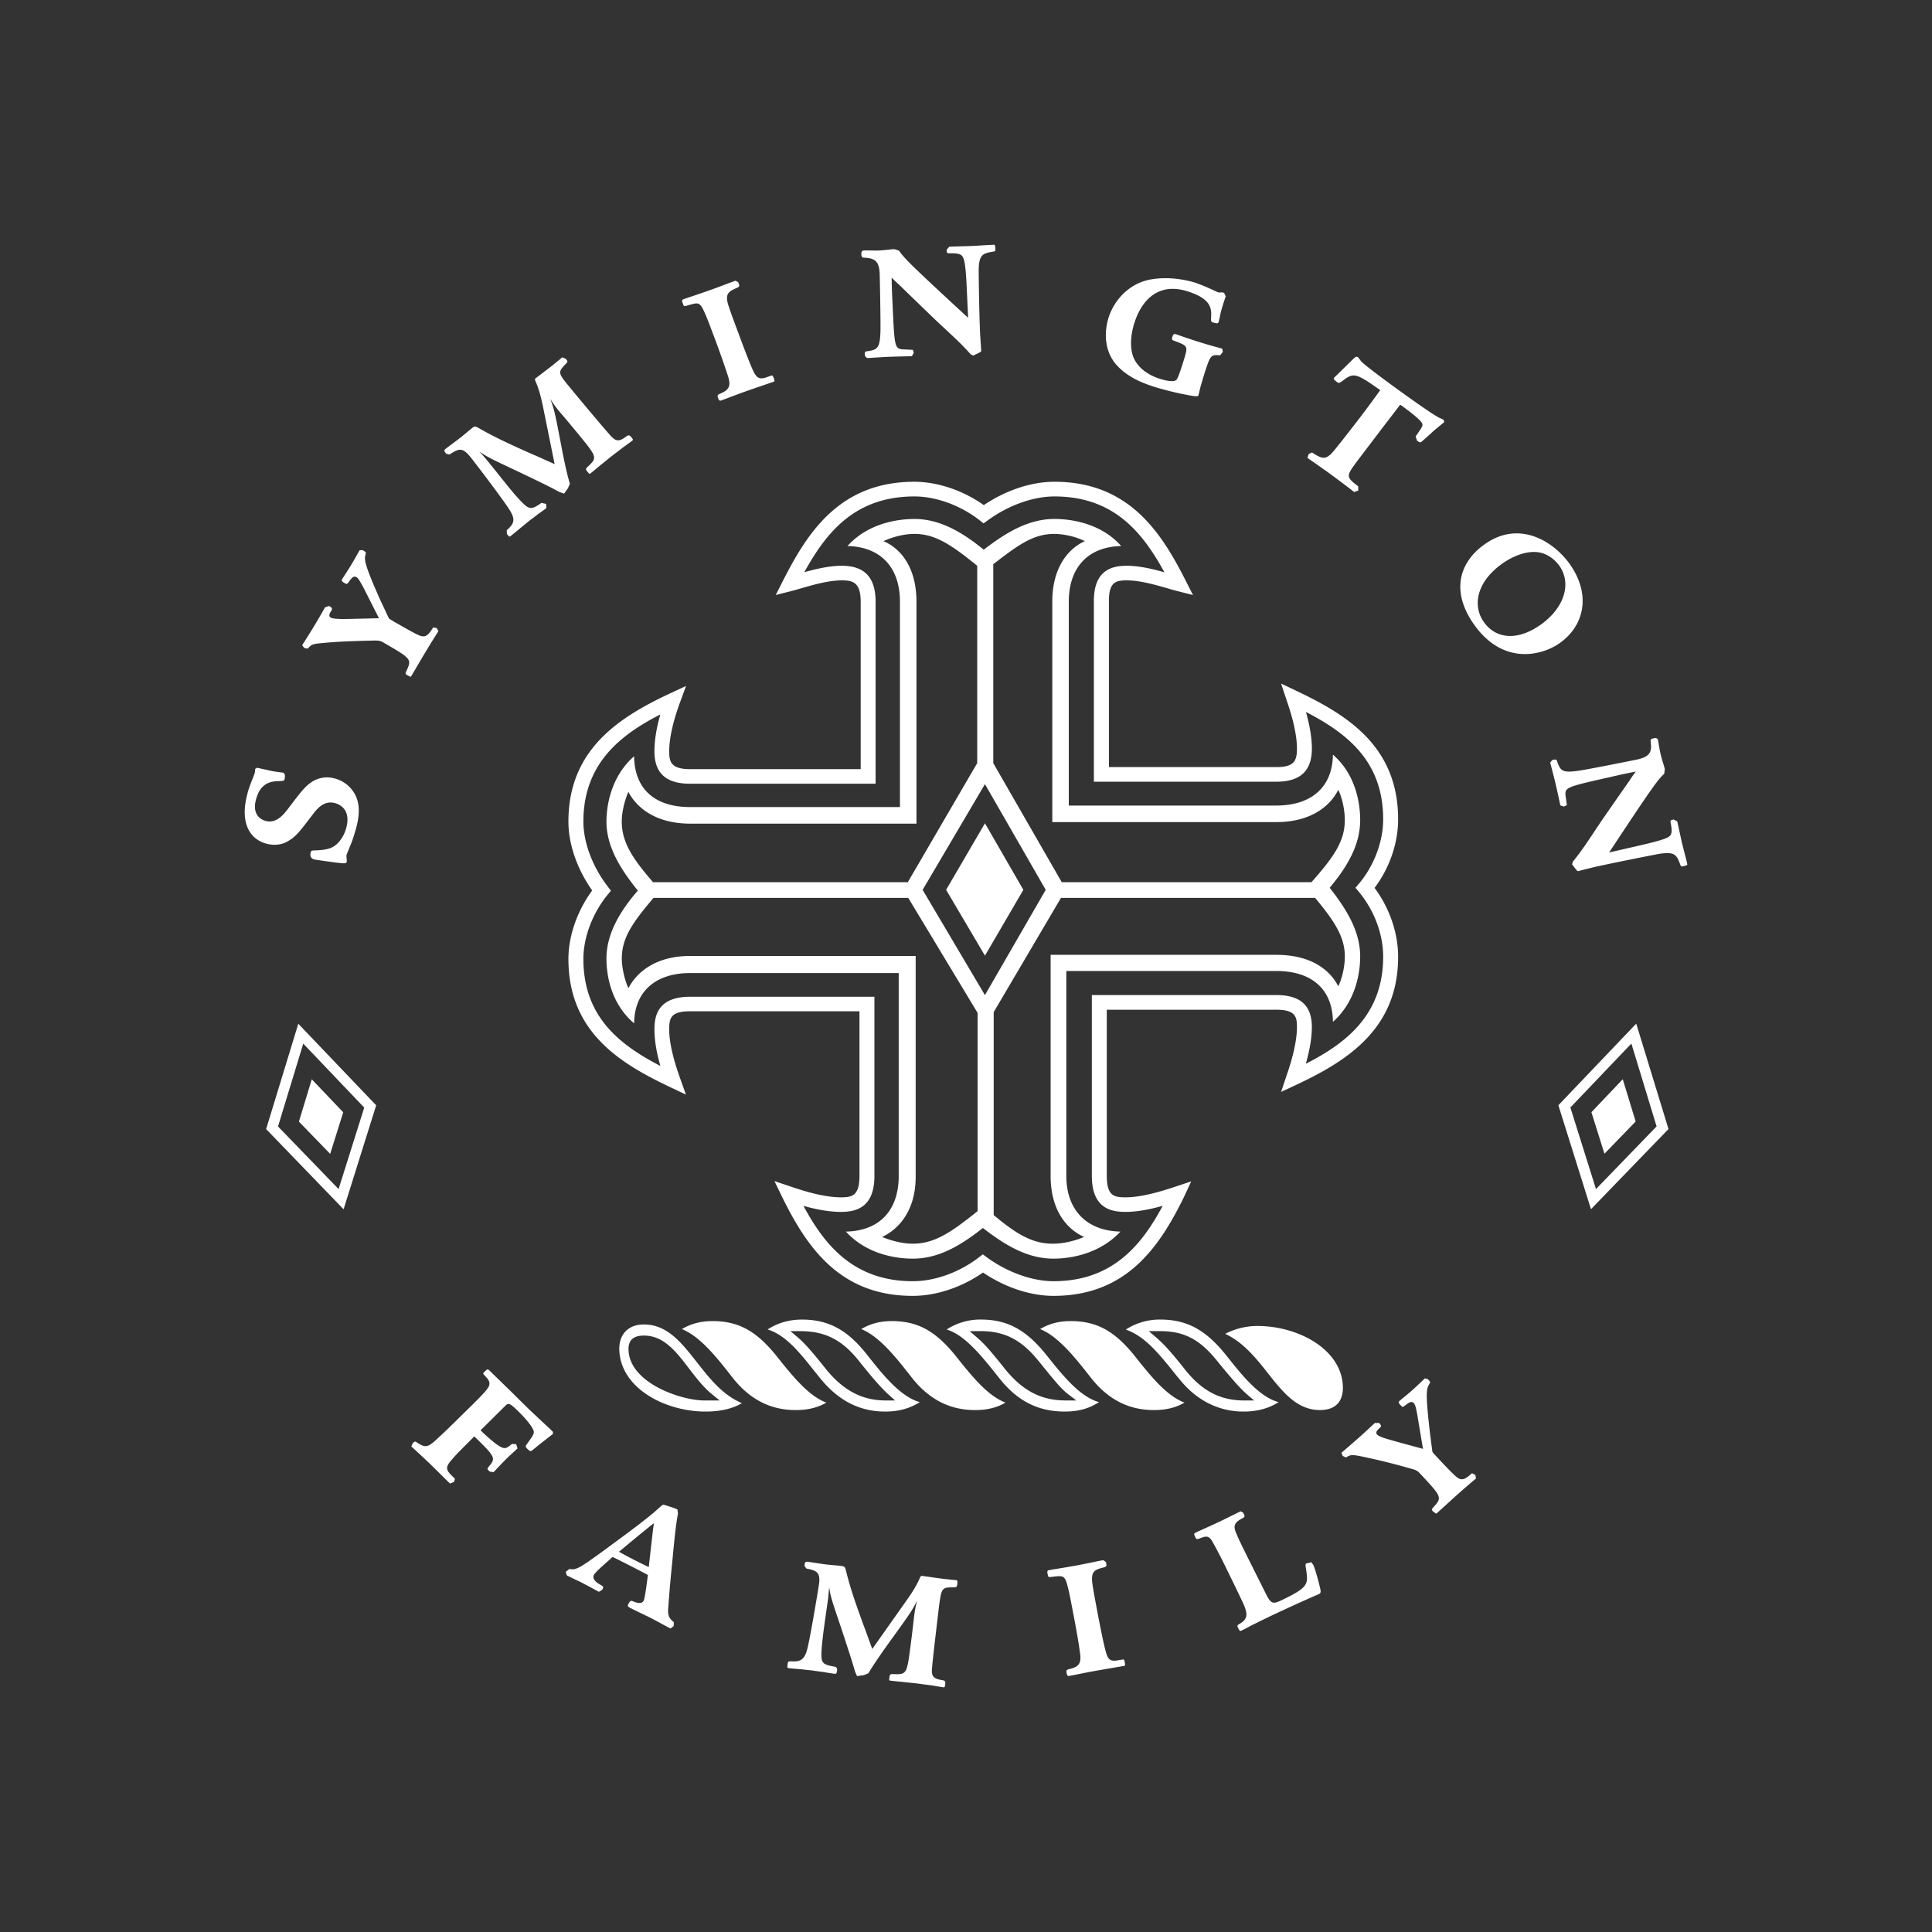 <svg width="80" height="80" viewBox="0 0 80 80" xmlns="http://www.w3.org/2000/svg">
    <rect x="0" y="0" width="80" height="80" fill="#333333" stroke="none"/>
    <path d="m67.753 42.387 1.336 4.364-3.21 3.32-1.35-4.305 3.224-3.379zm-.201.825-2.526 2.647 1.06 3.378 2.51-2.595-1.044-3.43zm-.357 1.477.534 1.75-1.292 1.335-.54-1.72 1.298-1.365zM43.66 19.949c3.104 0 4.434 2.118 5.438 4.097l.3.592-.655-.165a8.07 8.07 0 0 1-.377-.106c-.49-.14-1.155-.335-1.701-.335-.454 0-.747.06-.747.848v6.884h6.934c.728 0 .852-.249.852-.768 0-.756-.324-1.7-.43-2.007l-.227-.684.66.314c2.025.966 4.186 2.254 4.186 5.303 0 .992-.35 2.012-.975 2.844.626.844.975 1.87.975 2.853 0 2.923-2.014 4.268-4.189 5.287l-.657.308.227-.677c.106-.31.43-1.249.43-2.01 0-.42-.06-.716-.852-.716H45.83v6.88c0 .824.3.888.768.888.723 0 1.579-.282 2.036-.43l.692-.23-.297.639c-1.042 2.132-2.42 4.101-5.407 4.101-.952 0-2.005-.35-2.918-.966-.886.615-1.933.966-2.91.966-2.99 0-4.365-1.969-5.41-4.101l-.316-.652.699.236c.315.106 1.278.437 2.052.437.465 0 .77-.064.77-.888v-6.816h-7.01c-.809 0-.869.288-.869.752 0 .502.15 1.177.445 2.004l.248.694-.675-.319c-2.03-.969-4.191-2.254-4.191-5.299 0-.948.364-1.991.984-2.835-.627-.89-.984-1.918-.984-2.85 0-2.94 2.017-4.284 4.191-5.301l.68-.317-.253.69c-.292.792-.445 1.492-.445 2.02 0 .42.068.735.87.735h7.059v-6.934c0-.818-.343-.883-.785-.883-.554 0-1.212.194-1.696.333-.149.043-.276.081-.386.108l-.65.165.3-.592c1.007-1.979 2.337-4.097 5.442-4.097.957 0 2.015.357 2.873.967.916-.617 1.965-.967 2.922-.967zm0 .608c-.879 0-1.899.366-2.74.976l-.193.14-.185-.147c-.785-.605-1.786-.969-2.677-.969-2.45 0-3.644 1.471-4.56 3.136.473-.132 1.036-.266 1.55-.266.945 0 1.402.485 1.402 1.488v7.538h-7.676c-1.001 0-1.482-.435-1.482-1.34 0-.434.075-.947.245-1.53-1.64.842-3.187 2.025-3.187 4.438 0 .856.372 1.86 1 2.676l.14.187-.15.181c-.618.767-.99 1.752-.99 2.642 0 2.393 1.494 3.553 3.189 4.432-.172-.588-.247-1.096-.247-1.512 0-.579.148-1.354 1.482-1.354h7.627v7.418c0 1.339-.793 1.491-1.388 1.491-.522 0-1.097-.12-1.55-.25.86 1.605 2.072 3.12 4.525 3.12.91 0 1.902-.355 2.717-.97l.184-.143.19.141c.839.606 1.863.972 2.737.972 2.455 0 3.662-1.515 4.522-3.122-.467.132-1.022.252-1.546.252-.599 0-1.388-.152-1.388-1.491v-7.488h7.64c.993 0 1.47.432 1.47 1.324 0 .421-.08.925-.25 1.521 1.653-.841 3.203-2.022 3.203-4.429 0-.925-.357-1.896-.987-2.668l-.16-.189.16-.19c.62-.745.987-1.734.987-2.65 0-2.401-1.497-3.562-3.197-4.44.165.593.245 1.095.245 1.514 0 .922-.478 1.373-1.47 1.373h-7.557V24.88c0-1.303.783-1.453 1.37-1.453.508 0 1.077.136 1.55.27-.912-1.669-2.106-3.14-4.555-3.14zm.002.932c.677 0 1.926.17 2.764 1.121-1.42.033-2.17.937-2.17 2.303v8.443h8.597c1.419 0 2.324-.737 2.34-2.108.961.834 1.129 2.041 1.129 2.71 0 1.07-.58 1.985-1.263 2.803.682.867 1.263 1.79 1.263 2.842 0 .652-.168 1.856-1.128 2.709-.017-1.392-.922-2.105-2.34-2.105h-8.7v8.484c0 1.39.818 2.275 2.24 2.307-.887.953-2.123 1.12-2.77 1.12-1.11 0-2.036-.584-2.925-1.27-.87.686-1.794 1.27-2.903 1.27-.666 0-1.9-.167-2.769-1.12 1.433-.032 2.187-.918 2.187-2.307v-8.399h-8.633c-1.382 0-2.306.712-2.324 2.083-.973-.833-1.145-2.005-1.145-2.69 0-1.048.6-2.003 1.3-2.807-.7-.866-1.3-1.804-1.3-2.856 0-.634.172-1.855 1.145-2.707.018 1.389.89 2.104 2.324 2.104h8.684v-8.506c0-1.366-.75-2.27-2.173-2.303.858-.952 2.088-1.12 2.773-1.12 1.089 0 2.029.586 2.869 1.272.892-.686 1.83-1.273 2.928-1.273zm10.794 15.69H43.933l-2.786 4.731v8.404c.924.77 1.586 1.185 2.444 1.185.475 0 .955-.133 1.3-.28-.686-.305-1.387-1.069-1.387-2.528v-9.153h9.35c1.488 0 2.24.669 2.562 1.304.158-.336.27-.807.27-1.239 0-.818-.44-1.473-1.23-2.425zm-16.849 0H27.06c-.817.972-1.312 1.622-1.312 2.505 0 .42.133.936.273 1.236.324-.628 1.091-1.336 2.561-1.336h9.334v9.142c0 1.44-.735 2.188-1.387 2.492.342.148.827.281 1.268.281.921 0 1.624-.501 2.683-1.349v-8.208l-2.872-4.764zm3.177-4.71-2.58 4.378 2.58 4.359 2.517-4.36-2.517-4.378zm.001 1.621 1.59 2.756-1.59 2.726-1.608-2.726 1.608-2.756zm-2.92-11.982c-.448 0-.929.135-1.283.3.683.285 1.367 1.053 1.367 2.505v9.192H28.58c-1.453 0-2.237-.686-2.561-1.318-.14.331-.273.8-.273 1.235 0 .872.472 1.556 1.295 2.508H37.59l2.874-4.931v-8.172c-1.03-.832-1.712-1.319-2.6-1.319zm5.797 0c-.894 0-1.511.47-2.533 1.254v8.237l2.836 4.931h10.34c.872-.99 1.38-1.657 1.38-2.572 0-.437-.111-.923-.27-1.254-.322.652-1.11 1.337-2.562 1.337h-9.28v-9.128c0-1.452.698-2.22 1.35-2.506a3.096 3.096 0 0 0-1.261-.299zm-20.386-7.312.146.058c.092.11.104.12 0 .22-.33.347-.324.365.191.987.228.282 1.54 1.854 1.725 2.038.205.205.35.156.595-.026.102-.074.142-.047.195.015.084.107.1.123.05.161-.072.058-.218.16-.386.283-.154.12-.336.257-.483.37-.12.096-.279.228-.441.356-.155.132-.31.258-.415.343-.042.034-.055.019-.142-.085-.064-.077-.066-.11.038-.2.39-.37.372-.39-.38-1.315-.254-.305-.405-.493-.713-.853a4.59 4.59 0 0 1-.471-.632c.176.46.207.643.493 2.133.133.69.243 1.132.32 1.384l-.082.187c-.096.132-.148.208-.16.22l-.213-.076c-.324-.188-1.092-.553-1.62-.805-1.109-.524-1.357-.633-1.677-.867.13.146.248.273.325.373.056.066.186.227.33.406l.217.272.32.398c.173.213.595.722.796.847.17.09.287.048.588-.166l.19.043.014.171c-.05.042-.197.148-.35.255-.14.11-.282.215-.333.254-.062.048-.235.192-.404.329a18.31 18.31 0 0 1-.39.319c-.058.046-.07.028-.16-.082l-.006-.154c.28-.257.393-.414.113-.849-.257-.416-1.54-2.099-1.635-2.206-.329-.4-.482-.316-.847-.082l-.135-.031c-.083-.104-.113-.138-.02-.21.056-.042.179-.133.313-.235l.205-.154.096-.073c.19-.153.348-.292.494-.407.105-.079.152-.046.327.057.565.317 1.095.574 2.132 1.034.15.058.8.358.94.416l-.49-2.418c-.047-.213-.13-.615-.28-.962-.053-.12-.06-.146-.003-.185.255-.191.505-.38.753-.578.11-.09.228-.183.33-.278zm32.962 0 .12.16c.129.152 1.096.862 1.344 1.042.136.1 1.76 1.284 1.95 1.323l.124.06.026.095c-.026.032-.435.349-.543.465l-.397.353c-.053.04-.086.024-.183-.045l-.062-.178c.31-.438.332-.468.228-.602-.118-.164-.658-.571-.865-.711l-.727.947c-.428.565-.908 1.193-1.098 1.447-.413.562-.423.6.087.987v.174l-.17.06c-.062-.047-.161-.129-.314-.243-.16-.12-.358-.272-.648-.483-.197-.149-.383-.27-.543-.389-.162-.113-.312-.212-.429-.3l.05-.155.135-.067c.407.252.544.33.849 0 .185-.204.958-1.207 1.161-1.47.154-.202.65-.869.819-1.112-.984-.694-1.095-.735-1.522-.412-.167.12-.177.137-.264.08-.118-.091-.164-.121-.118-.186l.745-.731c.122-.122.17-.161.245-.109zm-25.784-3.173.114.063c.066.164.069.178-.08.245-.343.149-.434.253-.36.599.051.21.338.971.447 1.262.311.842.541 1.43.66 1.658.107.173.194.268.471.185l.21-.076c.065-.024.08-.012.118.087.045.123.054.146-.016.167-.194.067-.814.277-1.227.423-.37.135-.66.249-.935.349-.044.016-.084.01-.124-.111-.041-.114-.022-.125.15-.201.354-.16.382-.35.244-.756a39.964 39.964 0 0 0-.652-1.824c-.09-.246-.325-.874-.44-1.017-.124-.158-.19-.135-.612-.014-.107.03-.107.014-.153-.109-.045-.122-.035-.14.066-.174.157-.057.575-.19 1.034-.355.347-.12.757-.282.96-.354l.125-.047zm17.1-.032c.812-.173 1.591.012 1.899.102.28.09.712.284.789.322.17.08.185.087.218.096l.13-.004.095.016.07.146c-.073.212-.145.439-.202.647-.022.097-.058.299-.093.418-.025.06-.047.074-.253.012-.064-.02-.064-.088-.057-.196.015-.353.035-.773-.99-1.09-1.132-.355-1.854.283-2.182 1.295-.068.2-.257.876-.05 1.427.223.552.784.807 1.12.91.168.053.562.155.672.029.068-.084.18-.444.225-.576.2-.62.2-.687.158-.773-.026-.057-.068-.113-.49-.263-.07-.021-.102-.049-.073-.146.034-.099.05-.152.148-.124.18.057.42.154 1.055.35.442.137.74.211.867.248l.027.134-.113.141c-.384-.023-.395-.026-.632.696-.051.17-.152.493-.2.682l-.064.27c-.017.06-.093.054-.22.038a13.02 13.02 0 0 1-1.558-.363c-.809-.25-1.25-.541-1.566-.868-.574-.592-.57-1.43-.373-2.036.24-.733.85-1.365 1.642-1.54zm-6.426-1.457c.077-.004.077.018.085.14.006.117.006.129-.057.14-.438.074-.616.102-.63.74 0 .192.007.794.02 1.421l.01.418c.007.276.016.54.025.76.007.163.035.558.048.735v.04c.002.047-.076.073-.328.195l-.1-.044c-.438-.49-.668-.686-1.472-1.438a496.156 496.156 0 0 1-1.48-1.433 5.127 5.127 0 0 1-.327-.313c0 .294.022.827.034 1.027.078 1.76.083 1.891.38 1.942l.466.022.034.128-.077.134c-.16.007-.603.013-.99.028-.13.005-.76.046-.868.051l-.092-.1c-.005-.113-.008-.166.065-.178.433-.06.552-.102.581-.75.002-.04.003-.1.004-.177v-.268c-.004-.713-.029-1.943-.033-2.02-.024-.53-.201-.643-.651-.664-.058-.004-.103-.016-.109-.133-.004-.127.038-.165.109-.165.117-.006.427.007.641 0 .235-.014.466-.05.618-.055l.193.062c.15.236.507.585.999 1.05.292.282 1.593 1.484 1.862 1.73l-.067-1.432c-.015-.269-.045-.863-.135-1.047-.062-.153-.182-.2-.585-.192-.092-.005-.092-.01-.102-.15l.11-.123c.106-.005.498-.016.742-.023l.18-.005.314-.018.283-.018.3-.017zm-23.51 16.871c.204-.35.442-.719.535-.87l-.071-.13-.148-.022c-.163.264-.275.42-.514.35-.176-.052-.812-.426-1.01-.537-.175-.1-.29-.17-.308-.192-.025-.053-.297-.636-.372-.793-.675-1.526-.648-1.644-.59-1.87.022-.077-.003-.091-.123-.16l-.125.002c-.052.083-.183.33-.337.587-.185.304-.3.472-.385.607-.043.075-.017.099.113.175.084.048.092.035.182-.086.075-.106.17-.238.292-.169.07.038.127.134.283.415l.652 1.287c-1.05.026-1.277.033-1.545.033-.129-.005-.362-.007-.452-.059-.11-.061-.037-.19.015-.267.068-.118.032-.144-.082-.213l-.165.053c-.048.078-.268.472-.466.795-.239.393-.421.674-.485.775l.086.116.142.027c.16-.17.183-.192.583-.229.689-.069 1.375-.087 2.062-.104.313-.007.35 0 .498.083 1.137.66 1.174.68.955 1.156-.061.128-.058.146.03.195.1.057.141.072.154.05.125-.21.452-.776.595-1.005m-5.688 7.823c.328-.188.463-.372 1.055-1.147.236-.308.498-.518.865-.432.238.055.665.287.503.976-.075.337-.285.679-.545.83-.188.11-.395.14-.712.157-.192.004-.215.006-.23.09-.035.127 0 .248.144.284.097.021.885.135 1.12.155.188.016.215.004.233-.076l-.01-.118-.008-.122c.013-.046.015-.057.155-.396.095-.208.222-.627.277-.853.144-.608.069-.948-.03-1.186a1.334 1.334 0 0 0-.935-.767 1.15 1.15 0 0 0-.827.11c-.332.197-.492.412-1.064 1.165-.202.269-.492.592-.89.503-.103-.022-.605-.167-.44-.853.175-.747.647-.791.922-.803.226-.007.26-.007.273-.092.018-.061.035-.234-.067-.259-.066-.012-.324-.035-.565-.09l-.513-.114-.078.054-.002.078-.01.083-.053.148c-.14.349-.207.509-.282.834-.283 1.207.21 1.813.872 1.961.39.088.685-.02.842-.12m51.768-8.893c-1.027.672-1.85.42-2.264-.193-.478-.688-.284-1.713.887-2.482.207-.134.872-.518 1.48-.372.3.073.587.277.785.561.514.759.157 1.8-.888 2.486m1.33-2.54c-.605-.88-2.002-1.876-3.46-.919-1.049.685-1.558 1.887-.562 3.338 1.19 1.732 2.78 1.34 3.51.862 1.054-.693 1.399-1.992.511-3.28m4.835 12.353c-.025-.115-.185-.719-.217-.856-.027-.12-.16-.742-.193-.88l-.147-.08c-.135.034-.142.034-.128.124.076.383.053.51-.085.598-.172.115-.767.252-1.035.317l-1.426.328c.199-.302 1.172-1.773 1.402-2.105.383-.56.664-.967.88-1.154l.024-.193c-.032-.147-.112-.36-.164-.584-.054-.204-.093-.502-.118-.622-.017-.065-.066-.1-.19-.067-.117.02-.118.067-.115.125.06.437-.02.626-.55.749-.1.02-2.104.425-2.467.47-.662.094-.722-.015-.864-.419-.026-.067-.08-.053-.191-.03l-.088.106c.026.1.185.703.211.828.09.365.175.793.212.945l.145.049.123-.058-.06-.448c-.005-.295.127-.327 1.884-.722.197-.047.727-.166 1.028-.22-.126.167-.22.315-.26.377-.28.396-1.055 1.514-1.171 1.683-.606.907-.764 1.161-1.176 1.676l-.028.106c.17.216.205.288.258.278l.04-.009c.173-.048.57-.145.724-.18.826-.182 2.285-.47 2.605-.528.645-.1.71.063.862.474.023.061.035.058.146.033.126-.033.147-.035.13-.111M21.95 58.399c-.115-.112-.472-.463-.826-.816-.363-.35-.72-.7-.86-.836-.076-.07-.09-.054-.22.072-.056.056-.045.065.068.184.124.13.202.256.124.413-.075.148-.275.354-.66.737-.34.333-1.132 1.12-1.417 1.373-.425.41-.533.438-.863.223-.11-.07-.115-.08-.202.009l-.063.134c.11.102.403.37.771.72.214.207.652.644.834.82l.163-.07.04-.125-.197-.2c-.238-.257-.121-.38.139-.678.135-.157.205-.224.857-.881.916.884.886.906.59 1.265-.062.083-.054.094.052.193l.158.024c.093-.095.328-.353.486-.509.172-.175.434-.404.505-.474l-.056-.178-.17-.009c-.182.143-.237.19-.364.165-.228-.045-.805-.595-.94-.728l1.027-1.018c.122-.125.177-.115.517.212.19.185.492.505.612.733.093.179.072.209-.23.634-.074.095-.081.115.028.221.11.105.133.098.246-.002.359-.298.761-.596.804-.64l-.017-.09c-.118-.115-.785-.735-.936-.879m11.454 6.272h.052c.118.017.494.077.762.112.24.025.458.04.642.065.135.015.139.071.188.265.158.622.34 1.175.723 2.22.06.146.292.809.348.948l1.431-2.026c.128-.182.362-.515.518-.867.05-.118.059-.138.13-.131.32.045.63.092.95.13.142.013.29.034.434.043.068.01.068.044.06.141-.018.138-.022.156-.165.158-.484.002-.49.02-.598.808-.039.364-.287 2.374-.292 2.638-.007.278.128.35.433.398.121.02.133.064.121.148-.016.132-.02.15-.08.146-.099-.012-.27-.042-.474-.077a45.375 45.375 0 0 1-.608-.08l-.572-.061c-.202-.02-.404-.04-.54-.056-.057-.006-.054-.027-.034-.158.01-.096.035-.121.17-.112.542.019.55-.009.702-1.183.05-.388.08-.62.133-1.096.05-.429.09-.578.135-.765-.213.44-.33.589-1.223 1.828-.411.579-.66.955-.795 1.184l-.195.077c-.162.02-.247.036-.275.034l-.085-.2c-.095-.358-.36-1.15-.537-1.696-.385-1.142-.478-1.391-.527-1.78v.003l-.015.138-.023.244-.01.1c-.03.216-.167 1.161-.19 1.357-.035.273-.117.923-.07 1.147.045.183.166.239.528.298.099.019.115.086.104.167-.017.111-.017.138-.117.127a8.787 8.787 0 0 1-.43-.07c-.178-.02-.355-.048-.42-.057-.075-.01-.308-.033-.523-.059-.213-.017-.44-.036-.504-.045-.075-.01-.07-.035-.052-.169.012-.095.02-.108.107-.115.385.02.577-.013.707-.511.125-.47.465-2.539.485-2.678.068-.513-.102-.561-.53-.656l-.071-.113c.014-.13.022-.175.144-.162zm12.288-.066.105.082c.032.171.035.184-.128.227-.36.088-.464.179-.45.53.005.097.04.308.08.54l.064.35.08.43c.169.874.294 1.493.38 1.74.068.188.14.297.431.253l.218-.037c.072-.012.08 0 .1.104.024.13.03.148-.043.161-.205.037-.85.144-1.28.223-.384.069-.692.14-.98.19-.052.01-.079-.004-.105-.128-.025-.116-.002-.127.183-.173.376-.1.435-.283.365-.71-.063-.5-.233-1.383-.333-1.898-.047-.257-.175-.916-.262-1.078-.1-.173-.172-.161-.602-.111-.107.014-.11 0-.138-.132-.023-.129-.001-.139.095-.156.056-.01.141-.025.248-.042l.378-.063.46-.08c.356-.066.794-.158 1.001-.202l.133-.02zm5.68-2.023.11.061c.073.15.08.167-.063.242-.375.193-.335.368-.207.66.07.17.213.466.437.915l.375.75.106.211.285.57c.203.403.28.444.61.291 1.114-.525 1.136-.675 1.077-1.16-.029-.23-.076-.355-.004-.385l.206-.046.08.118c.07.144.23.73.268.909.043.165.052.245-.027.284-.171.078-.666.284-1.918.871-.346.165-.62.301-.835.407-.21.11-.355.188-.464.241-.053.026-.084.014-.135-.102-.061-.113-.048-.118.09-.198.327-.203.284-.424.14-.773-.199-.435-.521-1.089-.743-1.542a20.02 20.02 0 0 0-.55-1.06c-.167-.287-.28-.24-.555-.133-.11.037-.12.023-.172-.09-.057-.118-.048-.12.07-.18.161-.079.465-.209.837-.382.344-.163.827-.406.982-.479zm-23.895-.273.023.004c.39.12.482.157.553.194l.02.169c-.095.494-.168 1.278-.228 1.919-.097.964-.122 1.28-.173 1.971-.032.32.033.45.23.604l-.006.164-.132.1c-.3-.155-.567-.309-.857-.456-.235-.117-.527-.252-.829-.405-.1-.055-.087-.094-.056-.16.061-.103.08-.145.168-.113.198.084.38.132.466-.024.054-.11.144-.851.172-1.06a60.286 60.286 0 0 0-1.461-.746c-.247.229-.693.596-.771.74-.09.173.09.316.267.413.137.083.137.083.07.21l-.135.082a29.92 29.92 0 0 0-.786-.42 11.1 11.1 0 0 1-.544-.263l-.043-.143.156-.122c.274.072.474-.077 1.45-.782.425-.316 1.575-1.149 2.06-1.569.242-.209.313-.29.365-.305l.021-.002zm-.4.764c-.412.319-1.053.857-1.447 1.184.406.224.815.435 1.234.633.081-.72.173-1.562.213-1.817zm31.926-5.998.12.034c.093.1.115.12.07.186l-.015.026-.028.051c-.088.178-.114.441.052 1.88.006.058.02.167.036.289l.032.25.043.324c.01.032.107.132.241.275.152.167.652.702.806.805.204.138.356.02.593-.192l.136.069.03.148c-.136.115-.473.4-.777.673-.202.178-.681.622-.87.788l-.13-.09c-.069-.071-.069-.093.026-.194.355-.391.329-.423-.567-1.378-.113-.122-.15-.144-.448-.224a27.292 27.292 0 0 0-2.004-.493c-.392-.076-.42-.063-.622.05l-.131-.066-.047-.132c.09-.078.347-.294.697-.604.286-.251.613-.563.683-.626l.175-.002c.092.1.112.134.012.222-.07.064-.18.162-.092.26.07.075.293.144.413.181l.102.03c.226.066.51.143 1.384.38l-.237-1.417c-.057-.317-.09-.416-.144-.477-.096-.104-.229-.007-.333.078-.12.089-.132.1-.196.026-.104-.108-.121-.139-.061-.197.124-.106.288-.232.552-.464.224-.203.429-.404.5-.469zM33.192 54.64c1.106 0 1.89.419 2.696 1.438.652.825 1.387 1.757 2.2 1.982-.432.268-.881.39-1.432.39-1.062 0-1.947-.453-2.7-1.387l-.254-.316c-.603-.757-1.176-1.471-1.917-1.696.411-.27.896-.41 1.407-.41zm-6.533.203c.976 0 1.563.76 2.196 1.562.525.669 1.062 1.358 1.865 1.696-.367.226-.897.349-1.5.349-1.705 0-3.56-.99-3.577-2.597 0-.624.392-1.01 1.016-1.01zm13.964-.203c1.08 0 1.858.418 2.683 1.438l.298.372c.598.738 1.22 1.421 1.906 1.61-.423.27-.864.39-1.419.39-1.11 0-1.974-.442-2.717-1.388l-.04-.05c-.677-.853-1.377-1.731-2.134-1.96a2.533 2.533 0 0 1 1.423-.412zm7.421 0c1.09 0 1.871.418 2.696 1.438l.016.018c.678.858 1.382 1.746 2.19 1.964-.418.263-.893.39-1.453.39-1.034 0-1.96-.467-2.662-1.352l-.075-.088c-.8-1.001-1.342-1.672-2.14-1.956a2.587 2.587 0 0 1 1.428-.414zm-3.717.063c1.075 0 1.811.396 2.647 1.429.68.86 1.335 1.671 2.075 1.947-.365.212-.775.309-1.267.309-1.056 0-1.92-.449-2.63-1.364-.623-.795-1.324-1.685-2.083-1.99.38-.225.785-.33 1.258-.33zm-14.83 0c1.07 0 1.807.396 2.644 1.429.685.86 1.338 1.671 2.077 1.947-.365.212-.774.309-1.27.309-1.054 0-1.919-.449-2.631-1.364-.62-.795-1.32-1.685-2.083-1.99.383-.225.79-.33 1.263-.33zm7.42 0c1.072 0 1.809.396 2.646 1.429.683.86 1.338 1.671 2.076 1.947-.366.212-.772.309-1.265.309-1.055 0-1.92-.449-2.634-1.364-.621-.795-1.32-1.685-2.077-1.99.381-.225.784-.33 1.254-.33zm15.155.203c1.69 0 3.52.978 3.534 2.552 0 .606-.33.929-.952.929-.94 0-1.527-.734-2.145-1.516-.502-.636-1.024-1.288-1.776-1.639a2.885 2.885 0 0 1 1.339-.326zm-4.028.213h-.475l.304.26c.293.255.563.533 1.21 1.349.7.876 1.456 1.263 2.442 1.263h.406l-.304-.26c-.266-.23-.612-.624-1.246-1.4-.703-.872-1.362-1.212-2.337-1.212zm-7.421 0h-.473l.302.26c.31.266.565.556 1.197 1.35.723.875 1.482 1.261 2.48 1.261h.44l-.351-.268c-.285-.216-.58-.587-1.181-1.327l-.055-.065c-.685-.849-1.392-1.211-2.36-1.211zm-7.484 0h-.409l.306.26c.307.267.575.57 1.196 1.351.713.862 1.486 1.26 2.443 1.26h.388l-.285-.257c-.296-.272-.665-.69-1.23-1.403-.693-.86-1.393-1.21-2.409-1.21zm-6.48.184c-.42 0-.634.186-.634.55 0 1.414 2.193 2.137 3.13 2.137h.644l-.324-.264c-.352-.286-.65-.678-.938-1.05-.54-.71-1.05-1.373-1.878-1.373zM12.352 42.391l3.225 3.378-1.35 4.304-3.207-3.32 1.332-4.362zm.205.823-1.045 3.431 2.508 2.592 1.062-3.374-2.525-2.649zm.353 1.477 1.302 1.367-.54 1.722-1.295-1.336.533-1.753z" fill="#FFF" fill-rule="evenodd"/>
</svg>
